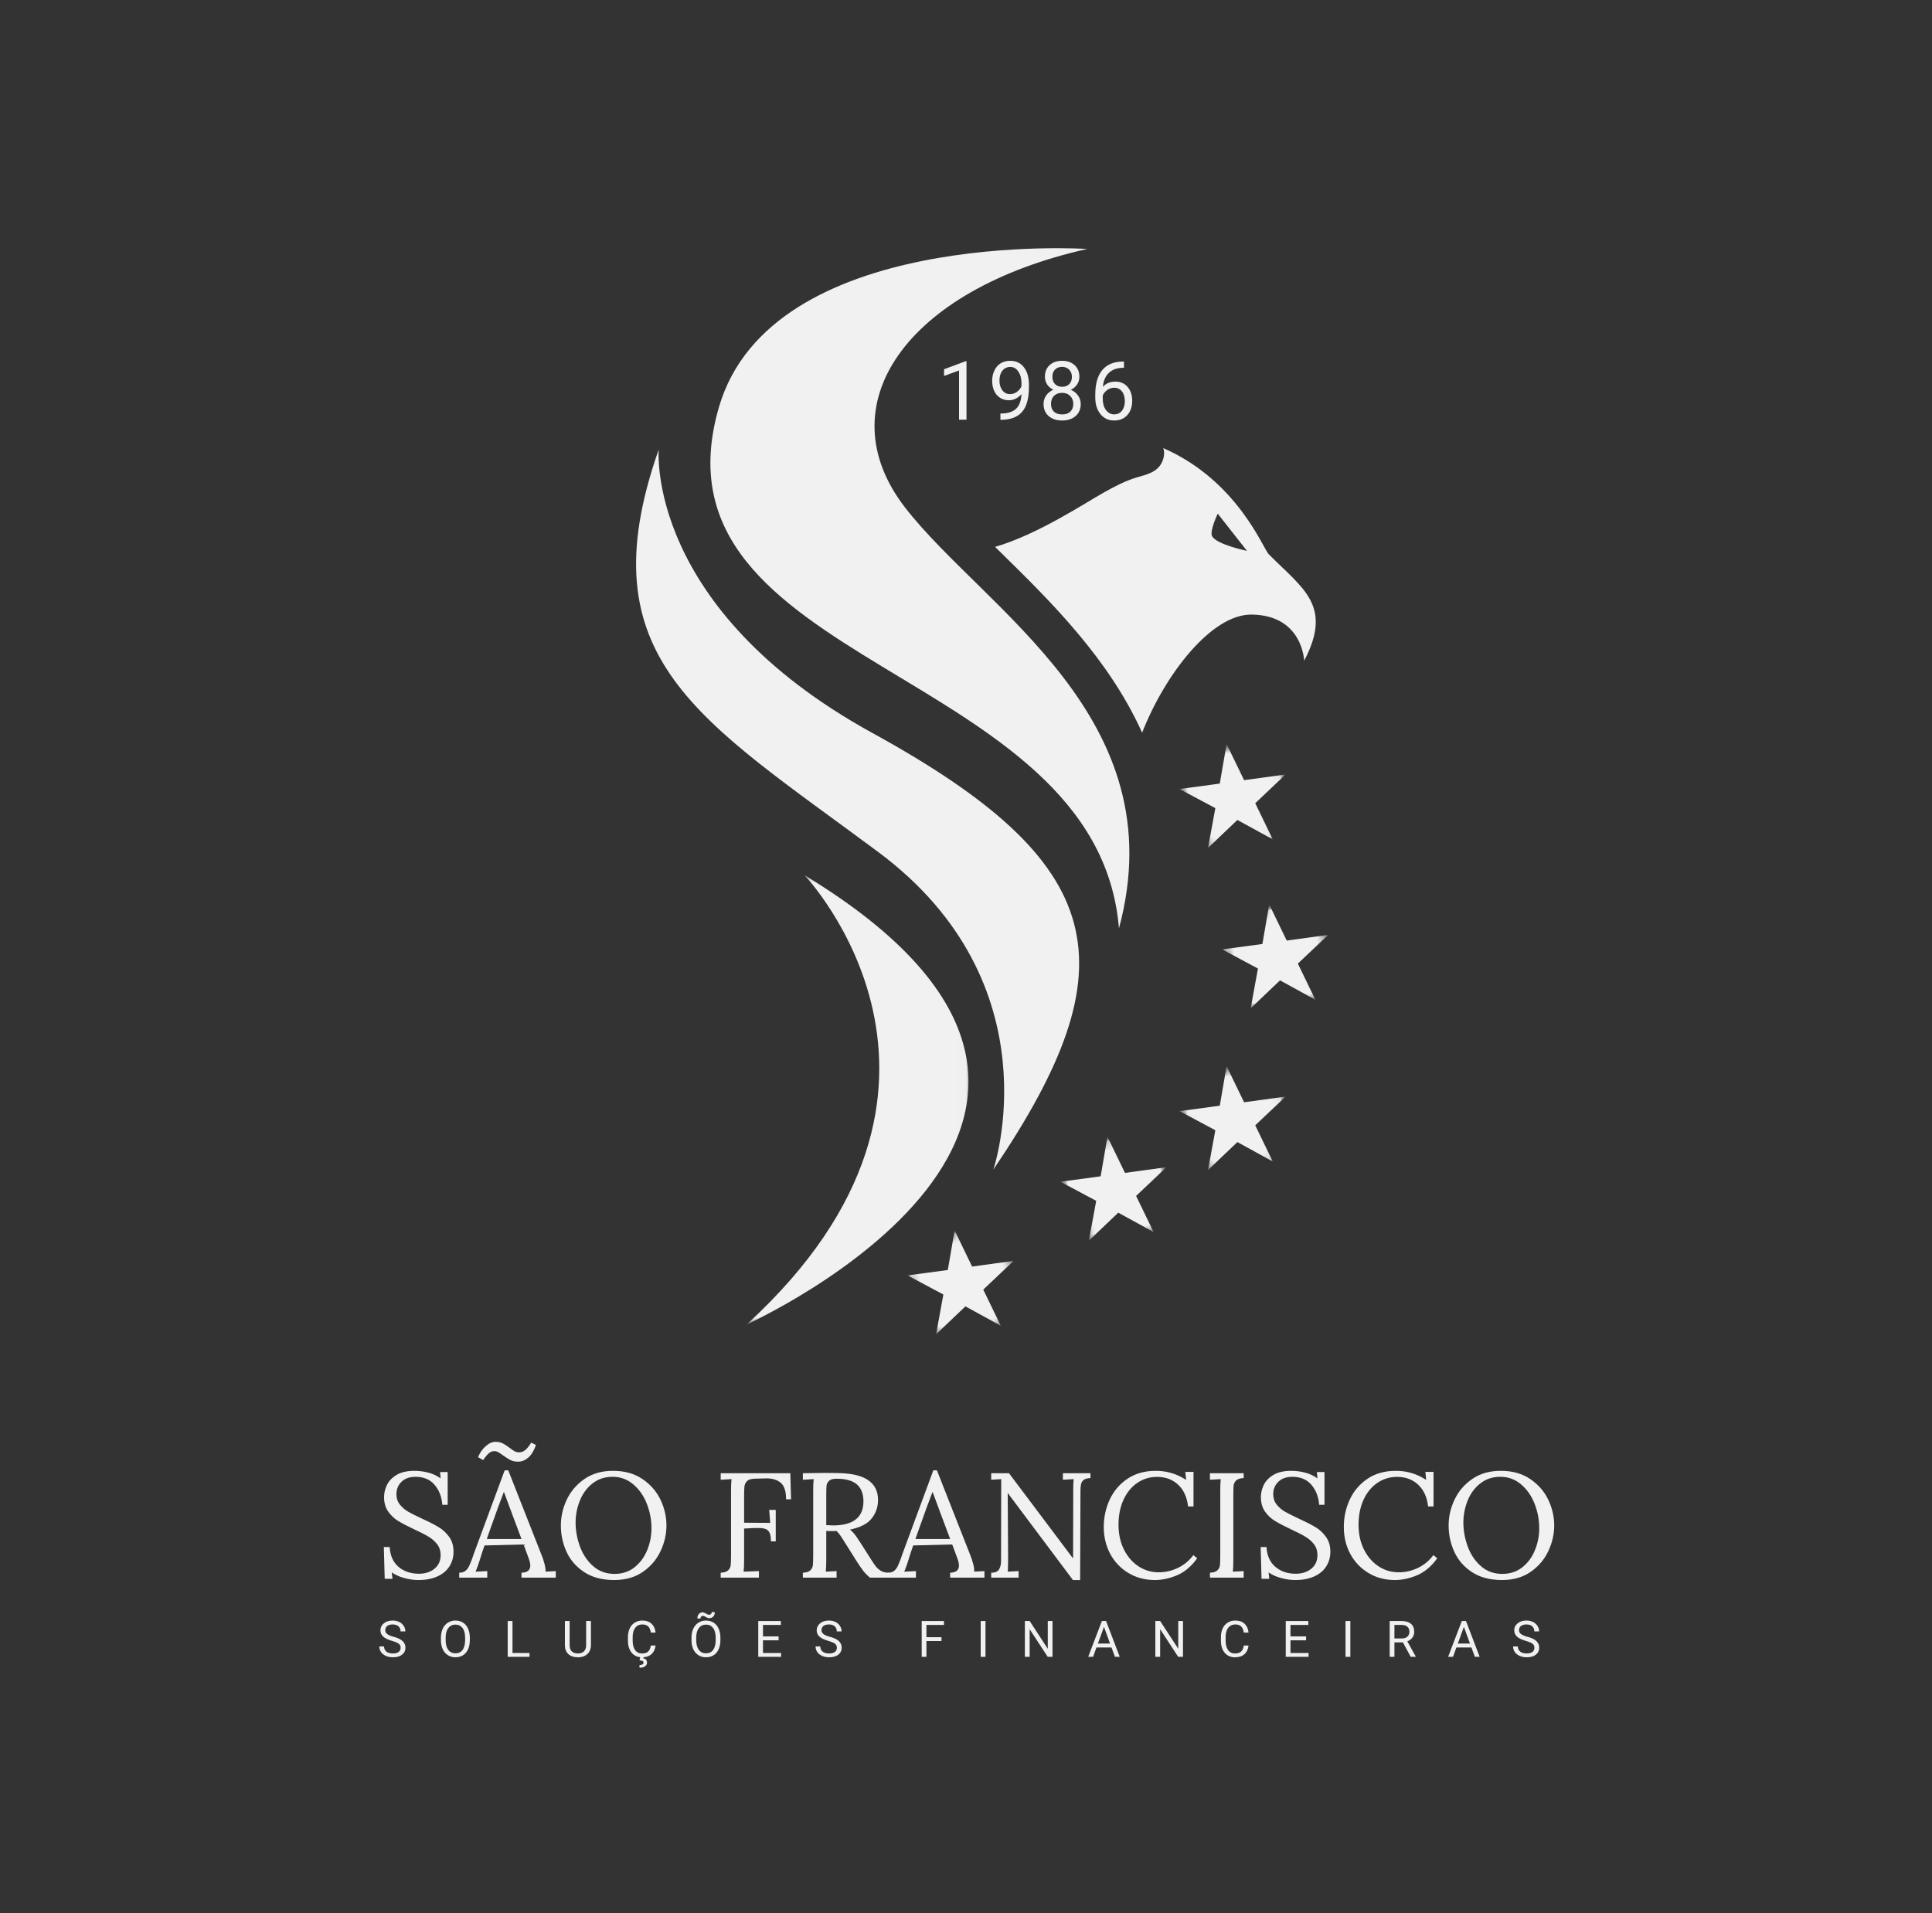 <svg width="209" height="207" viewBox="0 0 209 207" fill="none" xmlns="http://www.w3.org/2000/svg">
<rect x="0" y="0" width="209" height="207" fill="#333333" stroke="none"/>
<path d="M131.117 58.005C130.838 57.447 131.733 55.582 131.733 55.582L134.896 59.605C134.896 59.605 131.574 58.922 131.117 58.005ZM137.238 59.957C136.636 59.349 133.849 51.987 125.839 48.487C125.839 48.487 126.138 49.134 125.672 50.068C125.155 51.112 124.019 51.353 123.007 51.649C121.777 52.007 120.57 52.641 119.456 53.264C117.266 54.493 112.213 57.856 107.646 59.172C107.873 59.396 108.103 59.62 108.33 59.847C113.595 65.017 119.952 71.264 123.553 79.281C126.019 72.97 131.059 66.438 135.412 66.499C140.932 66.572 141.082 71.497 141.082 71.497C144.223 65.505 140.919 63.683 137.238 59.957Z" fill="#F1F1F1"/>
<path d="M121.047 100.451C127.204 77.614 106.489 65.981 97.922 54.933C89.309 43.824 98.019 31.343 117.608 26.938C117.608 26.938 83.418 24.672 77.774 44.054C69.562 72.265 118.7 71.933 121.047 100.451Z" fill="#F1F1F1"/>
<path d="M94.386 79.318C69.809 65.817 71.257 48.647 71.257 48.647C63.29 71.35 75.716 77.845 95.001 92.186C114.282 106.53 107.459 126.553 107.459 126.553C122.474 104.382 120.063 93.422 94.386 79.318Z" fill="#F1F1F1"/>
<mask id="mask0_4_248" style="mask-type:luminance" maskUnits="userSpaceOnUse" x="80" y="94" width="25" height="50">
<path d="M80.582 94.392H104.987V143.496H80.582V94.392Z" fill="white"/>
</mask>
<g mask="url(#mask0_4_248)">
<path d="M87.03 94.698C87.03 94.698 108.863 117.58 80.786 143.302C80.786 143.302 130.298 120.959 87.03 94.698Z" fill="#F1F1F1"/>
</g>
<path d="M45.266 170.965C44.757 170.965 44.245 170.892 43.732 170.75C43.216 170.612 42.766 170.409 42.38 170.137L42.458 170.836H41.617L41.522 167.394H42.155C42.207 168.322 42.523 169.033 43.108 169.533C43.691 170.034 44.43 170.284 45.327 170.284C45.99 170.284 46.544 170.107 46.991 169.749C47.441 169.387 47.667 168.893 47.667 168.266C47.667 167.806 47.539 167.412 47.285 167.084C47.03 166.756 46.715 166.484 46.341 166.265C45.97 166.04 45.465 165.782 44.824 165.488C44.1 165.143 43.526 164.846 43.099 164.591C42.67 164.333 42.304 163.992 41.999 163.565C41.697 163.14 41.548 162.614 41.548 161.987C41.548 161.555 41.648 161.124 41.851 160.693C42.053 160.262 42.4 159.897 42.891 159.597C43.381 159.3 44.031 159.149 44.841 159.149C45.331 159.149 45.823 159.214 46.315 159.339C46.804 159.459 47.255 159.671 47.667 159.968L47.606 159.278H48.429V162.823H47.849C47.79 161.978 47.515 161.262 47.025 160.676C46.533 160.089 45.842 159.796 44.954 159.796C44.306 159.796 43.797 159.977 43.429 160.339C43.065 160.697 42.883 161.146 42.883 161.685C42.883 162.112 43.006 162.482 43.255 162.797C43.502 163.108 43.803 163.367 44.157 163.574C44.514 163.776 45.019 164.029 45.673 164.333C46.406 164.667 46.995 164.969 47.441 165.238C47.892 165.503 48.273 165.855 48.585 166.29C48.902 166.728 49.062 167.263 49.062 167.895C49.062 168.498 48.91 169.033 48.611 169.499C48.317 169.96 47.883 170.318 47.311 170.577C46.739 170.836 46.057 170.965 45.266 170.965Z" fill="#F1F1F1"/>
<path d="M49.678 170.172C49.949 170.172 50.166 170.111 50.328 169.991C50.489 169.865 50.619 169.704 50.718 169.508C50.822 169.307 50.946 169.007 51.091 168.611L51.247 168.153L54.593 159.097H54.983L58.596 168.283C58.718 168.576 58.822 168.893 58.908 169.232C58.995 169.572 59.032 169.848 59.021 170.06L60.122 169.999V170.706H56.413V170.172C57.047 170.161 57.366 169.902 57.366 169.395C57.366 169.195 57.309 168.943 57.201 168.636L56.638 167.118L52.417 167.222C52.255 167.66 52.066 168.235 51.854 168.947C51.743 169.305 51.607 169.676 51.447 170.06L52.712 169.999V170.706H49.678V170.172ZM56.413 166.523L55.26 163.444L54.523 161.452H54.497L53.812 163.28L52.937 165.73L52.66 166.523H56.413ZM56.048 158.157C55.736 158.157 55.461 158.101 55.225 157.985C54.993 157.864 54.727 157.698 54.428 157.484C54.207 157.325 54.031 157.206 53.899 157.131C53.765 157.057 53.622 157.019 53.466 157.019C53.251 157.019 53.054 157.096 52.877 157.251C52.697 157.407 52.495 157.652 52.27 157.985L51.715 157.674C51.91 157.191 52.185 156.794 52.538 156.484C52.896 156.169 53.249 156.009 53.596 156.009C53.901 156.009 54.161 156.065 54.376 156.173C54.595 156.283 54.844 156.445 55.121 156.656C55.329 156.818 55.507 156.941 55.658 157.027C55.808 157.109 55.971 157.148 56.144 157.148C56.415 157.148 56.655 157.053 56.863 156.863C57.075 156.674 57.275 156.419 57.461 156.096L57.981 156.354C57.76 156.975 57.481 157.433 57.141 157.726C56.798 158.015 56.434 158.157 56.048 158.157Z" fill="#F1F1F1"/>
<path d="M66.453 170.965C65.153 170.965 64.07 170.681 63.203 170.111C62.337 169.542 61.697 168.809 61.288 167.912C60.876 167.011 60.673 166.058 60.673 165.057C60.673 164.098 60.885 163.166 61.314 162.263C61.741 161.361 62.38 160.615 63.229 160.029C64.079 159.442 65.11 159.149 66.323 159.149C67.565 159.149 68.62 159.442 69.487 160.029C70.358 160.615 71.012 161.361 71.445 162.263C71.879 163.166 72.095 164.098 72.095 165.057C72.095 166.006 71.881 166.935 71.454 167.843C71.025 168.753 70.388 169.499 69.539 170.085C68.689 170.672 67.66 170.965 66.453 170.965ZM66.479 170.301C67.322 170.301 68.044 170.064 68.646 169.585C69.246 169.109 69.699 168.494 70.007 167.739C70.319 166.987 70.475 166.193 70.475 165.359C70.475 164.445 70.306 163.563 69.972 162.711C69.636 161.855 69.149 161.156 68.507 160.615C67.87 160.07 67.125 159.796 66.271 159.796C65.426 159.796 64.703 160.035 64.096 160.512C63.489 160.99 63.032 161.611 62.727 162.375C62.419 163.14 62.267 163.936 62.267 164.764C62.267 165.616 62.423 166.469 62.735 167.325C63.047 168.184 63.52 168.893 64.157 169.456C64.798 170.021 65.572 170.301 66.479 170.301Z" fill="#F1F1F1"/>
<path d="M77.964 170.172C78.339 170.161 78.608 170.075 78.77 169.913C78.937 169.753 79.03 169.564 79.048 169.344C79.069 169.119 79.082 168.736 79.082 168.188V161.21C79.082 160.762 79.1 160.374 79.134 160.046L77.964 160.115V159.408H85.496L85.574 162.228H85.036C85.036 161.348 84.837 160.749 84.438 160.425C84.04 160.098 83.494 159.947 82.8 159.968L81.613 160.003C81.236 160.016 80.967 160.102 80.807 160.262C80.651 160.423 80.558 160.62 80.53 160.848C80.506 161.079 80.495 161.458 80.495 161.987V164.764L83.32 164.781L83.208 163.375H83.918V166.782H83.398C83.398 166.375 83.351 166.071 83.26 165.868C83.166 165.661 83.021 165.521 82.826 165.445C82.636 165.372 82.367 165.333 82.02 165.333C81.782 165.333 81.598 165.337 81.466 165.342L80.495 165.393V168.783C80.495 169.352 80.478 169.779 80.443 170.06L82.098 169.999V170.706H77.964V170.172Z" fill="#F1F1F1"/>
<path d="M86.853 170.172C87.227 170.161 87.496 170.075 87.659 169.913C87.825 169.753 87.919 169.564 87.936 169.344C87.958 169.119 87.971 168.736 87.971 168.188V161.21C87.971 160.762 87.988 160.374 88.023 160.046L86.853 160.115V159.408C87.979 159.386 88.829 159.373 89.401 159.373C89.921 159.373 90.311 159.38 90.571 159.39C92.096 159.408 93.21 159.664 93.916 160.158C94.627 160.648 94.982 161.355 94.982 162.28C94.993 163.022 94.77 163.69 94.315 164.281C93.857 164.874 93.069 165.281 91.949 165.506C92.133 165.65 92.3 165.82 92.451 166.014C92.601 166.204 92.807 166.504 93.067 166.911L94.167 168.636C94.403 169.016 94.601 169.307 94.757 169.508C94.917 169.704 95.108 169.865 95.329 169.991C95.547 170.111 95.823 170.172 96.152 170.172V170.706H94.107C93.812 170.461 93.563 170.204 93.361 169.939C93.164 169.676 92.93 169.333 92.659 168.912L91.576 167.187L91.359 166.851C91.186 166.558 91.032 166.321 90.9 166.135C90.772 165.952 90.633 165.79 90.484 165.652C90.384 165.665 90.235 165.669 90.033 165.669C89.739 165.669 89.522 165.665 89.383 165.652V168.783C89.383 169.352 89.366 169.779 89.331 170.06L90.501 169.999V170.706H86.853V170.172ZM90.094 165.057C92.3 165.057 93.405 164.19 93.405 162.452C93.405 161.637 93.166 161.025 92.694 160.615C92.219 160.208 91.489 160.003 90.501 160.003C90.124 160.003 89.853 160.078 89.687 160.227C89.524 160.378 89.431 160.561 89.409 160.779C89.392 160.993 89.383 161.374 89.383 161.926V165.023C89.706 165.046 89.942 165.057 90.094 165.057Z" fill="#F1F1F1"/>
<path d="M96.05 170.172C96.321 170.172 96.538 170.111 96.701 169.991C96.861 169.865 96.991 169.704 97.091 169.508C97.195 169.307 97.318 169.007 97.463 168.611L97.619 168.153L100.965 159.097H101.355L104.969 168.283C105.09 168.576 105.194 168.893 105.281 169.232C105.367 169.572 105.404 169.848 105.393 170.06L106.494 169.999V170.706H102.785V170.172C103.419 170.161 103.738 169.902 103.738 169.395C103.738 169.195 103.682 168.943 103.573 168.636L103.01 167.118L98.789 167.222C98.627 167.66 98.438 168.235 98.226 168.947C98.115 169.305 97.979 169.676 97.819 170.06L99.084 169.999V170.706H96.05V170.172ZM102.785 166.523L101.632 163.444L100.895 161.452H100.869L100.185 163.28L99.309 165.73L99.032 166.523H102.785Z" fill="#F1F1F1"/>
<path d="M109.021 161.555H109.012L109.055 168.464C109.055 169.184 109.042 169.715 109.021 170.06L110.191 169.999V170.706H107.227V170.172C107.66 170.172 107.946 170.049 108.085 169.801C108.223 169.555 108.293 169.253 108.293 168.895L108.31 160.046L107.227 160.115V159.408H109.151L116.067 168.611H116.084L116.101 161.21C116.101 160.762 116.114 160.374 116.145 160.046L114.983 160.115V159.408H117.965V159.934C117.64 159.947 117.401 160.009 117.245 160.124C117.089 160.24 116.988 160.395 116.942 160.589C116.901 160.779 116.881 161.036 116.881 161.357V161.926L116.847 170.965H116.067L109.021 161.555Z" fill="#F1F1F1"/>
<path d="M124.925 170.965C123.861 170.965 122.91 170.711 122.073 170.206C121.235 169.702 120.578 169.014 120.106 168.145C119.638 167.272 119.404 166.299 119.404 165.23C119.404 164.177 119.616 163.19 120.045 162.263C120.472 161.338 121.111 160.587 121.961 160.011C122.81 159.438 123.835 159.149 125.037 159.149C126.227 159.149 127.319 159.477 128.313 160.132L128.227 159.261H129.111V163.004H128.521C128.411 162.004 128.056 161.223 127.455 160.658C126.86 160.089 126.09 159.804 125.15 159.804C124.381 159.804 123.679 160.018 123.044 160.443C122.414 160.87 121.913 161.476 121.545 162.263C121.181 163.052 120.999 163.96 120.999 164.988C120.999 165.984 121.192 166.873 121.579 167.653C121.965 168.429 122.489 169.037 123.148 169.473C123.811 169.911 124.543 170.129 125.341 170.129C126.069 170.129 126.766 169.969 127.438 169.646C128.108 169.318 128.66 168.859 129.093 168.266L129.509 168.611C128.885 169.48 128.166 170.09 127.351 170.439C126.541 170.788 125.733 170.965 124.925 170.965Z" fill="#F1F1F1"/>
<path d="M130.889 170.172C131.264 170.161 131.532 170.075 131.695 169.913C131.862 169.753 131.955 169.564 131.972 169.344C131.994 169.119 132.007 168.736 132.007 168.188V161.21C132.007 160.762 132.024 160.374 132.059 160.046L130.889 160.115V159.408H134.538V159.934C134.161 159.947 133.89 160.033 133.723 160.193C133.56 160.354 133.467 160.546 133.446 160.77C133.428 160.99 133.42 161.374 133.42 161.926V168.783C133.42 169.352 133.402 169.779 133.368 170.06L134.538 169.999V170.706H130.889V170.172Z" fill="#F1F1F1"/>
<path d="M140.119 170.965C139.609 170.965 139.098 170.892 138.585 170.75C138.069 170.612 137.618 170.409 137.233 170.137L137.311 170.836H136.47L136.375 167.394H137.007C137.059 168.322 137.376 169.033 137.961 169.533C138.543 170.034 139.282 170.284 140.179 170.284C140.842 170.284 141.397 170.107 141.843 169.749C142.294 169.387 142.519 168.893 142.519 168.266C142.519 167.806 142.391 167.412 142.138 167.084C141.882 166.756 141.568 166.484 141.193 166.265C140.823 166.04 140.318 165.782 139.677 165.488C138.953 165.143 138.379 164.846 137.952 164.591C137.523 164.333 137.157 163.992 136.851 163.565C136.55 163.14 136.401 162.614 136.401 161.987C136.401 161.555 136.5 161.124 136.704 160.693C136.905 160.262 137.252 159.897 137.744 159.597C138.234 159.3 138.884 159.149 139.694 159.149C140.184 159.149 140.675 159.214 141.167 159.339C141.657 159.459 142.108 159.671 142.519 159.968L142.459 159.278H143.282V162.823H142.701C142.643 161.978 142.368 161.262 141.878 160.676C141.386 160.089 140.695 159.796 139.807 159.796C139.159 159.796 138.65 159.977 138.281 160.339C137.917 160.697 137.735 161.146 137.735 161.685C137.735 162.112 137.859 162.482 138.108 162.797C138.355 163.108 138.656 163.367 139.009 163.574C139.367 163.776 139.872 164.029 140.526 164.333C141.258 164.667 141.848 164.969 142.294 165.238C142.745 165.503 143.126 165.855 143.438 166.29C143.754 166.728 143.915 167.263 143.915 167.895C143.915 168.498 143.763 169.033 143.464 169.499C143.169 169.96 142.736 170.318 142.164 170.577C141.592 170.836 140.909 170.965 140.119 170.965Z" fill="#F1F1F1"/>
<path d="M150.892 170.965C149.829 170.965 148.877 170.711 148.041 170.206C147.203 169.702 146.546 169.014 146.074 168.145C145.606 167.272 145.372 166.299 145.372 165.23C145.372 164.177 145.584 163.19 146.013 162.263C146.44 161.338 147.079 160.587 147.928 160.011C148.778 159.438 149.803 159.149 151.005 159.149C152.195 159.149 153.287 159.477 154.281 160.132L154.194 159.261H155.078V163.004H154.489C154.379 162.004 154.023 161.223 153.423 160.658C152.827 160.089 152.058 159.804 151.118 159.804C150.349 159.804 149.647 160.018 149.012 160.443C148.381 160.87 147.881 161.476 147.512 162.263C147.148 163.052 146.966 163.96 146.966 164.988C146.966 165.984 147.159 166.873 147.547 167.653C147.933 168.429 148.457 169.037 149.116 169.473C149.779 169.911 150.511 170.129 151.308 170.129C152.036 170.129 152.734 169.969 153.406 169.646C154.075 169.318 154.628 168.859 155.061 168.266L155.477 168.611C154.853 169.48 154.134 170.09 153.319 170.439C152.509 170.788 151.701 170.965 150.892 170.965Z" fill="#F1F1F1"/>
<path d="M162.49 170.965C161.19 170.965 160.107 170.681 159.24 170.111C158.373 169.542 157.734 168.809 157.325 167.912C156.913 167.011 156.709 166.058 156.709 165.057C156.709 164.098 156.922 163.166 157.351 162.263C157.777 161.361 158.417 160.615 159.266 160.029C160.115 159.442 161.147 159.149 162.36 159.149C163.601 159.149 164.657 159.442 165.523 160.029C166.394 160.615 167.049 161.361 167.482 162.263C167.915 163.166 168.132 164.098 168.132 165.057C168.132 166.006 167.917 166.935 167.491 167.843C167.062 168.753 166.425 169.499 165.575 170.085C164.726 170.672 163.697 170.965 162.49 170.965ZM162.516 170.301C163.359 170.301 164.08 170.064 164.683 169.585C165.283 169.109 165.736 168.494 166.043 167.739C166.355 166.987 166.511 166.193 166.511 165.359C166.511 164.445 166.342 163.563 166.009 162.711C165.673 161.855 165.185 161.156 164.544 160.615C163.907 160.07 163.162 159.796 162.308 159.796C161.463 159.796 160.739 160.035 160.133 160.512C159.526 160.99 159.069 161.611 158.763 162.375C158.456 163.14 158.304 163.936 158.304 164.764C158.304 165.616 158.46 166.469 158.772 167.325C159.084 168.184 159.556 168.893 160.193 169.456C160.835 170.021 161.608 170.301 162.516 170.301Z" fill="#F1F1F1"/>
<path d="M42.413 177.549C41.973 177.424 41.652 177.268 41.45 177.083C41.253 176.9 41.156 176.675 41.156 176.41C41.156 176.106 41.277 175.854 41.52 175.651C41.767 175.451 42.085 175.349 42.473 175.349C42.744 175.349 42.984 175.401 43.193 175.505C43.401 175.608 43.561 175.753 43.678 175.936C43.793 176.115 43.851 176.311 43.851 176.522H43.331C43.331 176.287 43.255 176.104 43.106 175.97C42.954 175.839 42.744 175.772 42.473 175.772C42.224 175.772 42.027 175.828 41.884 175.936C41.745 176.046 41.676 176.201 41.676 176.402C41.676 176.557 41.741 176.691 41.875 176.798C42.007 176.908 42.235 177.01 42.56 177.1C42.883 177.186 43.134 177.286 43.314 177.393C43.498 177.503 43.635 177.633 43.721 177.782C43.812 177.926 43.86 178.096 43.86 178.29C43.86 178.607 43.734 178.86 43.487 179.049C43.245 179.235 42.915 179.325 42.499 179.325C42.233 179.325 41.983 179.276 41.754 179.179C41.522 179.075 41.342 178.935 41.217 178.756C41.095 178.579 41.035 178.377 41.035 178.152H41.546C41.546 178.39 41.633 178.575 41.806 178.713C41.979 178.847 42.209 178.911 42.499 178.911C42.77 178.911 42.978 178.858 43.123 178.748C43.266 178.64 43.34 178.489 43.34 178.299C43.34 178.109 43.273 177.963 43.141 177.859C43.006 177.756 42.764 177.652 42.413 177.549Z" fill="#F1F1F1"/>
<path d="M50.827 177.462C50.827 177.842 50.762 178.174 50.637 178.454C50.509 178.737 50.327 178.952 50.091 179.101C49.852 179.252 49.579 179.325 49.267 179.325C48.96 179.325 48.689 179.252 48.453 179.101C48.214 178.952 48.03 178.739 47.898 178.463C47.77 178.187 47.703 177.866 47.699 177.497V177.221C47.699 176.848 47.762 176.52 47.889 176.238C48.022 175.951 48.206 175.733 48.444 175.582C48.687 175.427 48.96 175.349 49.267 175.349C49.579 175.349 49.852 175.425 50.091 175.574C50.327 175.725 50.509 175.942 50.637 176.229C50.762 176.512 50.827 176.841 50.827 177.221V177.462ZM50.316 177.212C50.316 176.753 50.223 176.402 50.039 176.16C49.852 175.914 49.597 175.789 49.267 175.789C48.942 175.789 48.687 175.914 48.496 176.16C48.31 176.402 48.214 176.742 48.21 177.178V177.462C48.21 177.911 48.301 178.262 48.487 178.515C48.678 178.769 48.938 178.894 49.267 178.894C49.601 178.894 49.859 178.773 50.039 178.532C50.216 178.29 50.31 177.945 50.316 177.497V177.212Z" fill="#F1F1F1"/>
<path d="M55.441 178.86H57.279V179.274H54.921V175.401H55.441V178.86Z" fill="#F1F1F1"/>
<path d="M63.927 175.401V178.032C63.927 178.4 63.81 178.702 63.581 178.937C63.349 179.168 63.039 179.295 62.653 179.325H62.515C62.086 179.325 61.745 179.213 61.492 178.989C61.243 178.761 61.115 178.444 61.111 178.04V175.401H61.622V178.023C61.622 178.306 61.696 178.523 61.847 178.679C62.003 178.834 62.224 178.911 62.515 178.911C62.803 178.911 63.022 178.834 63.173 178.679C63.329 178.523 63.407 178.306 63.407 178.023V175.401H63.927Z" fill="#F1F1F1"/>
<path d="M70.919 178.049C70.871 178.459 70.72 178.773 70.46 178.998C70.204 179.218 69.866 179.325 69.446 179.325C68.982 179.325 68.614 179.162 68.337 178.834C68.064 178.506 67.929 178.071 67.929 177.523V177.152C67.929 176.79 67.992 176.475 68.12 176.203C68.246 175.927 68.427 175.718 68.666 175.574C68.902 175.425 69.177 175.349 69.489 175.349C69.905 175.349 70.237 175.466 70.486 175.694C70.733 175.925 70.878 176.244 70.919 176.652H70.408C70.36 176.341 70.263 176.117 70.113 175.979C69.962 175.841 69.754 175.772 69.489 175.772C69.164 175.772 68.909 175.893 68.718 176.134C68.531 176.376 68.441 176.719 68.441 177.161V177.531C68.441 177.958 68.527 178.295 68.701 178.541C68.878 178.789 69.127 178.911 69.446 178.911C69.728 178.911 69.944 178.849 70.096 178.722C70.252 178.59 70.356 178.366 70.408 178.049H70.919ZM69.619 179.3L69.585 179.438C69.855 179.483 69.992 179.636 69.992 179.895C69.992 180.067 69.918 180.201 69.775 180.3C69.636 180.404 69.439 180.455 69.186 180.455L69.168 180.171C69.307 180.171 69.413 180.147 69.489 180.102C69.569 180.054 69.611 179.992 69.611 179.912C69.611 179.83 69.58 179.77 69.524 179.731C69.465 179.696 69.35 179.67 69.177 179.653L69.264 179.3H69.619Z" fill="#F1F1F1"/>
<path d="M77.933 177.462C77.933 177.842 77.868 178.174 77.742 178.454C77.615 178.737 77.433 178.952 77.196 179.101C76.958 179.252 76.685 179.325 76.373 179.325C76.065 179.325 75.794 179.252 75.558 179.101C75.32 178.952 75.136 178.739 75.004 178.463C74.876 178.187 74.809 177.866 74.804 177.497V177.221C74.804 176.848 74.867 176.52 74.995 176.238C75.127 175.951 75.311 175.733 75.55 175.582C75.792 175.427 76.065 175.349 76.373 175.349C76.685 175.349 76.958 175.425 77.196 175.574C77.433 175.725 77.615 175.942 77.742 176.229C77.868 176.512 77.933 176.841 77.933 177.221V177.462ZM77.422 177.212C77.422 176.753 77.329 176.402 77.144 176.16C76.958 175.914 76.702 175.789 76.373 175.789C76.048 175.789 75.792 175.914 75.602 176.16C75.415 176.402 75.32 176.742 75.316 177.178V177.462C75.316 177.911 75.407 178.262 75.593 178.515C75.784 178.769 76.044 178.894 76.373 178.894C76.707 178.894 76.965 178.773 77.144 178.532C77.322 178.29 77.415 177.945 77.422 177.497V177.212ZM77.326 174.452C77.326 174.642 77.27 174.797 77.162 174.918C77.051 175.035 76.912 175.091 76.746 175.091C76.676 175.091 76.611 175.082 76.555 175.065C76.503 175.047 76.434 175.013 76.347 174.961C76.26 174.905 76.195 174.871 76.156 174.858C76.122 174.847 76.081 174.84 76.035 174.84C75.959 174.84 75.896 174.871 75.844 174.927C75.792 174.985 75.766 175.056 75.766 175.142L75.437 175.116C75.437 174.933 75.489 174.778 75.593 174.651C75.701 174.526 75.84 174.461 76.009 174.461C76.072 174.461 76.126 174.474 76.174 174.495C76.226 174.513 76.291 174.547 76.373 174.599C76.46 174.646 76.525 174.677 76.572 174.694C76.618 174.711 76.67 174.72 76.728 174.72C76.802 174.72 76.867 174.692 76.919 174.633C76.971 174.571 76.997 174.5 76.997 174.418L77.326 174.452Z" fill="#F1F1F1"/>
<path d="M84.228 177.488H82.538V178.86H84.497V179.274H82.027V175.401H84.471V175.824H82.538V177.066H84.228V177.488Z" fill="#F1F1F1"/>
<path d="M89.604 177.549C89.164 177.424 88.843 177.268 88.642 177.083C88.445 176.9 88.347 176.675 88.347 176.41C88.347 176.106 88.469 175.854 88.711 175.651C88.958 175.451 89.277 175.349 89.665 175.349C89.935 175.349 90.176 175.401 90.384 175.505C90.592 175.608 90.752 175.753 90.869 175.936C90.984 176.115 91.043 176.311 91.043 176.522H90.522C90.522 176.287 90.447 176.104 90.297 175.97C90.145 175.839 89.935 175.772 89.665 175.772C89.415 175.772 89.218 175.828 89.075 175.936C88.936 176.046 88.867 176.201 88.867 176.402C88.867 176.557 88.932 176.691 89.067 176.798C89.199 176.908 89.426 177.01 89.751 177.1C90.074 177.186 90.325 177.286 90.505 177.393C90.689 177.503 90.826 177.633 90.912 177.782C91.004 177.926 91.051 178.096 91.051 178.29C91.051 178.607 90.925 178.86 90.678 179.049C90.436 179.235 90.106 179.325 89.691 179.325C89.424 179.325 89.175 179.276 88.945 179.179C88.713 179.075 88.534 178.935 88.408 178.756C88.287 178.579 88.226 178.377 88.226 178.152H88.737C88.737 178.39 88.824 178.575 88.997 178.713C89.171 178.847 89.4 178.911 89.691 178.911C89.961 178.911 90.169 178.858 90.314 178.748C90.457 178.64 90.531 178.489 90.531 178.299C90.531 178.109 90.464 177.963 90.332 177.859C90.198 177.756 89.955 177.652 89.604 177.549Z" fill="#F1F1F1"/>
<path d="M101.849 177.566H100.219V179.274H99.708V175.401H102.117V175.824H100.219V177.152H101.849V177.566Z" fill="#F1F1F1"/>
<path d="M106.61 179.274H106.09V175.401H106.61V179.274Z" fill="#F1F1F1"/>
<path d="M113.858 179.274H113.338L111.388 176.289V179.274H110.868V175.401H111.388L113.347 178.403V175.401H113.858V179.274Z" fill="#F1F1F1"/>
<path d="M120.24 178.265H118.611L118.247 179.274H117.718L119.2 175.401H119.651L121.133 179.274H120.613L120.24 178.265ZM118.767 177.842H120.084L119.426 176.031L118.767 177.842Z" fill="#F1F1F1"/>
<path d="M127.973 179.274H127.453L125.503 176.289V179.274H124.983V175.401H125.503L127.462 178.403V175.401H127.973V179.274Z" fill="#F1F1F1"/>
<path d="M135.066 178.049C135.018 178.459 134.866 178.773 134.606 178.998C134.351 179.218 134.013 179.325 133.592 179.325C133.129 179.325 132.76 179.162 132.483 178.834C132.21 178.506 132.076 178.071 132.076 177.523V177.152C132.076 176.79 132.139 176.475 132.266 176.203C132.392 175.927 132.574 175.718 132.812 175.574C133.049 175.425 133.324 175.349 133.636 175.349C134.052 175.349 134.383 175.466 134.632 175.694C134.879 175.925 135.025 176.244 135.066 176.652H134.554C134.507 176.341 134.409 176.117 134.26 175.979C134.108 175.841 133.9 175.772 133.636 175.772C133.311 175.772 133.055 175.893 132.864 176.134C132.678 176.376 132.587 176.719 132.587 177.161V177.531C132.587 177.958 132.674 178.295 132.847 178.541C133.025 178.789 133.274 178.911 133.592 178.911C133.874 178.911 134.091 178.849 134.242 178.722C134.398 178.59 134.502 178.366 134.554 178.049H135.066Z" fill="#F1F1F1"/>
<path d="M141.291 177.488H139.601V178.86H141.56V179.274H139.09V175.401H141.534V175.824H139.601V177.066H141.291V177.488Z" fill="#F1F1F1"/>
<path d="M146.077 179.274H145.557V175.401H146.077V179.274Z" fill="#F1F1F1"/>
<path d="M151.765 177.713H150.846V179.274H150.335V175.401H151.618C152.055 175.401 152.393 175.502 152.632 175.703C152.868 175.899 152.987 176.186 152.987 176.565C152.987 176.807 152.92 177.018 152.788 177.195C152.653 177.374 152.471 177.51 152.242 177.6L153.152 179.239V179.274H152.606L151.765 177.713ZM150.846 177.29H151.635C151.889 177.29 152.09 177.227 152.242 177.1C152.391 176.969 152.467 176.79 152.467 176.565C152.467 176.33 152.393 176.149 152.25 176.022C152.112 175.891 151.906 175.824 151.635 175.824H150.846V177.29Z" fill="#F1F1F1"/>
<path d="M159.176 178.265H157.547L157.183 179.274H156.654L158.136 175.401H158.587L160.069 179.274H159.549L159.176 178.265ZM157.703 177.842H159.02L158.362 176.031L157.703 177.842Z" fill="#F1F1F1"/>
<path d="M165.063 177.549C164.623 177.424 164.302 177.268 164.101 177.083C163.903 176.9 163.806 176.675 163.806 176.41C163.806 176.106 163.927 175.854 164.17 175.651C164.417 175.451 164.735 175.349 165.123 175.349C165.394 175.349 165.635 175.401 165.843 175.505C166.051 175.608 166.211 175.753 166.328 175.936C166.443 176.115 166.501 176.311 166.501 176.522H165.981C165.981 176.287 165.905 176.104 165.756 175.97C165.604 175.839 165.394 175.772 165.123 175.772C164.874 175.772 164.677 175.828 164.534 175.936C164.395 176.046 164.326 176.201 164.326 176.402C164.326 176.557 164.391 176.691 164.525 176.798C164.657 176.908 164.885 177.01 165.21 177.1C165.533 177.186 165.784 177.286 165.964 177.393C166.148 177.503 166.285 177.633 166.371 177.782C166.462 177.926 166.51 178.096 166.51 178.29C166.51 178.607 166.384 178.86 166.137 179.049C165.895 179.235 165.565 179.325 165.149 179.325C164.883 179.325 164.634 179.276 164.404 179.179C164.172 179.075 163.992 178.935 163.867 178.756C163.745 178.579 163.685 178.377 163.685 178.152H164.196C164.196 178.39 164.283 178.575 164.456 178.713C164.629 178.847 164.859 178.911 165.149 178.911C165.42 178.911 165.628 178.858 165.773 178.748C165.916 178.64 165.99 178.489 165.99 178.299C165.99 178.109 165.923 177.963 165.791 177.859C165.656 177.756 165.414 177.652 165.063 177.549Z" fill="#F1F1F1"/>
<path d="M104.553 45.414H103.747V40.084L102.126 40.679V39.954L104.432 39.092H104.553V45.414Z" fill="#F1F1F1"/>
<path d="M110.502 42.645C110.333 42.848 110.132 43.007 109.896 43.128C109.664 43.249 109.41 43.309 109.133 43.309C108.769 43.309 108.451 43.221 108.18 43.042C107.907 42.865 107.697 42.615 107.547 42.291C107.402 41.964 107.33 41.606 107.33 41.213C107.33 40.795 107.411 40.418 107.573 40.084C107.733 39.745 107.963 39.486 108.258 39.307C108.552 39.13 108.895 39.04 109.289 39.04C109.913 39.04 110.403 39.273 110.762 39.739C111.126 40.2 111.308 40.832 111.308 41.636V41.869C111.308 43.094 111.066 43.989 110.58 44.551C110.095 45.116 109.361 45.405 108.379 45.422H108.223V44.741H108.388C109.051 44.73 109.56 44.56 109.913 44.232C110.271 43.9 110.468 43.37 110.502 42.645ZM109.263 42.645C109.534 42.645 109.783 42.565 110.008 42.404C110.234 42.238 110.398 42.033 110.502 41.791V41.472C110.502 40.95 110.385 40.523 110.156 40.196C109.93 39.868 109.644 39.704 109.298 39.704C108.938 39.704 108.652 39.84 108.44 40.109C108.225 40.375 108.119 40.728 108.119 41.17C108.119 41.602 108.223 41.955 108.431 42.231C108.639 42.507 108.916 42.645 109.263 42.645Z" fill="#F1F1F1"/>
<path d="M116.764 40.765C116.764 41.082 116.679 41.364 116.513 41.61C116.344 41.852 116.118 42.041 115.837 42.179C116.166 42.317 116.426 42.522 116.617 42.792C116.812 43.063 116.911 43.37 116.911 43.715C116.911 44.262 116.725 44.696 116.357 45.017C115.986 45.34 115.501 45.5 114.901 45.5C114.294 45.5 113.804 45.34 113.436 45.017C113.072 44.689 112.89 44.256 112.89 43.715C112.89 43.376 112.981 43.072 113.167 42.8C113.358 42.524 113.618 42.315 113.947 42.171C113.663 42.033 113.44 41.843 113.28 41.602C113.117 41.356 113.037 41.075 113.037 40.765C113.037 40.237 113.206 39.816 113.549 39.506C113.889 39.195 114.339 39.04 114.901 39.04C115.455 39.04 115.902 39.195 116.244 39.506C116.591 39.816 116.764 40.237 116.764 40.765ZM116.105 43.697C116.105 43.348 115.993 43.063 115.767 42.843C115.546 42.619 115.256 42.507 114.892 42.507C114.528 42.507 114.235 42.617 114.017 42.835C113.802 43.055 113.696 43.342 113.696 43.697C113.696 44.055 113.8 44.336 114.008 44.543C114.22 44.745 114.519 44.844 114.901 44.844C115.275 44.844 115.57 44.745 115.785 44.543C115.997 44.336 116.105 44.055 116.105 43.697ZM114.901 39.695C114.582 39.695 114.324 39.795 114.129 39.989C113.939 40.178 113.843 40.441 113.843 40.773C113.843 41.097 113.939 41.358 114.129 41.558C114.32 41.755 114.576 41.852 114.901 41.852C115.223 41.852 115.481 41.755 115.672 41.558C115.863 41.358 115.958 41.099 115.958 40.782C115.958 40.461 115.856 40.2 115.655 39.997C115.457 39.797 115.206 39.695 114.901 39.695Z" fill="#F1F1F1"/>
<path d="M121.587 39.118V39.799H121.439C120.815 39.812 120.317 39.995 119.949 40.351C119.578 40.709 119.364 41.211 119.307 41.86C119.637 41.481 120.09 41.291 120.668 41.291C121.216 41.291 121.656 41.485 121.985 41.869C122.315 42.255 122.479 42.753 122.479 43.361C122.479 44.012 122.3 44.532 121.942 44.922C121.589 45.308 121.114 45.5 120.521 45.5C119.914 45.5 119.422 45.272 119.047 44.81C118.67 44.344 118.484 43.747 118.484 43.016V42.714C118.484 41.554 118.731 40.668 119.229 40.058C119.726 39.45 120.464 39.135 121.448 39.118H121.587ZM120.538 41.955C120.261 41.955 120.005 42.039 119.775 42.205C119.544 42.367 119.381 42.572 119.29 42.818V43.111C119.29 43.628 119.405 44.047 119.637 44.362C119.873 44.678 120.168 44.836 120.521 44.836C120.885 44.836 121.166 44.704 121.37 44.439C121.578 44.176 121.682 43.831 121.682 43.404C121.682 42.969 121.578 42.617 121.37 42.352C121.162 42.089 120.885 41.955 120.538 41.955Z" fill="#F1F1F1"/>
<mask id="mask1_4_248" style="mask-type:luminance" maskUnits="userSpaceOnUse" x="127" y="80" width="13" height="13">
<path d="M127.174 80.04H139.377V92.184H127.174V80.04Z" fill="white"/>
</mask>
<g mask="url(#mask1_4_248)">
<mask id="mask2_4_248" style="mask-type:luminance" maskUnits="userSpaceOnUse" x="126" y="78" width="16" height="16">
<path d="M136.575 78.638L141.628 89.083L131.509 93.933L126.455 83.488L136.575 78.638Z" fill="white"/>
</mask>
<g mask="url(#mask2_4_248)">
<mask id="mask3_4_248" style="mask-type:luminance" maskUnits="userSpaceOnUse" x="126" y="78" width="16" height="16">
<path d="M136.575 78.638L141.628 89.083L131.509 93.933L126.455 83.488L136.575 78.638Z" fill="white"/>
</mask>
<g mask="url(#mask3_4_248)">
<path d="M131.473 87.442L130.682 91.748L133.858 88.723L137.68 90.819L135.789 86.91L139.073 83.8L134.584 84.417L132.69 80.506L131.954 84.786L127.599 85.375L131.473 87.442Z" fill="#F1F1F1"/>
</g>
</g>
</g>
<mask id="mask4_4_248" style="mask-type:luminance" maskUnits="userSpaceOnUse" x="132" y="97" width="12" height="13">
<path d="M132.166 97.704H143.814V109.296H132.166V97.704Z" fill="white"/>
</mask>
<g mask="url(#mask4_4_248)">
<mask id="mask5_4_248" style="mask-type:luminance" maskUnits="userSpaceOnUse" x="131" y="95" width="16" height="17">
<path d="M141.186 95.996L146.241 106.439L136.12 111.288L131.067 100.843L141.186 95.996Z" fill="white"/>
</mask>
<g mask="url(#mask5_4_248)">
<mask id="mask6_4_248" style="mask-type:luminance" maskUnits="userSpaceOnUse" x="131" y="95" width="16" height="17">
<path d="M141.186 95.996L146.241 106.439L136.12 111.288L131.067 100.843L141.186 95.996Z" fill="white"/>
</mask>
<g mask="url(#mask6_4_248)">
<path d="M136.083 104.798L135.295 109.104L138.469 106.079L142.291 108.177L140.399 104.265L143.684 101.156L139.195 101.773L137.301 97.861L136.564 102.144L132.209 102.73L136.083 104.798Z" fill="#F1F1F1"/>
</g>
</g>
</g>
<mask id="mask7_4_248" style="mask-type:luminance" maskUnits="userSpaceOnUse" x="127" y="114" width="13" height="13">
<path d="M127.174 114.816H139.377V126.96H127.174V114.816Z" fill="white"/>
</mask>
<g mask="url(#mask7_4_248)">
<mask id="mask8_4_248" style="mask-type:luminance" maskUnits="userSpaceOnUse" x="126" y="113" width="16" height="16">
<path d="M136.575 113.494L141.628 123.937L131.509 128.786L126.455 118.342L136.575 113.494Z" fill="white"/>
</mask>
<g mask="url(#mask8_4_248)">
<mask id="mask9_4_248" style="mask-type:luminance" maskUnits="userSpaceOnUse" x="126" y="113" width="16" height="16">
<path d="M136.575 113.494L141.628 123.937L131.509 128.786L126.455 118.342L136.575 113.494Z" fill="white"/>
</mask>
<g mask="url(#mask9_4_248)">
<path d="M131.473 122.296L130.682 126.602L133.858 123.577L137.68 125.675L135.789 121.763L139.073 118.654L134.584 119.271L132.69 115.359L131.954 119.642L127.599 120.228L131.473 122.296Z" fill="#F1F1F1"/>
</g>
</g>
</g>
<mask id="mask10_4_248" style="mask-type:luminance" maskUnits="userSpaceOnUse" x="114" y="122" width="13" height="13">
<path d="M114.417 122.544H126.619V134.688H114.417V122.544Z" fill="white"/>
</mask>
<g mask="url(#mask10_4_248)">
<mask id="mask11_4_248" style="mask-type:luminance" maskUnits="userSpaceOnUse" x="113" y="121" width="16" height="16">
<path d="M123.688 121.132L128.743 131.576L118.622 136.426L113.569 125.981L123.688 121.132Z" fill="white"/>
</mask>
<g mask="url(#mask11_4_248)">
<mask id="mask12_4_248" style="mask-type:luminance" maskUnits="userSpaceOnUse" x="113" y="121" width="16" height="16">
<path d="M123.688 121.132L128.743 131.576L118.622 136.426L113.569 125.981L123.688 121.132Z" fill="white"/>
</mask>
<g mask="url(#mask12_4_248)">
<path d="M118.585 129.936L117.794 134.242L120.971 131.216L124.793 133.312L122.901 129.403L126.186 126.294L121.697 126.91L119.803 122.999L119.066 127.279L114.711 127.868L118.585 129.936Z" fill="#F1F1F1"/>
</g>
</g>
</g>
<mask id="mask13_4_248" style="mask-type:luminance" maskUnits="userSpaceOnUse" x="97" y="133" width="13" height="12">
<path d="M97.777 133.032H109.979V144.624H97.777V133.032Z" fill="white"/>
</mask>
<g mask="url(#mask13_4_248)">
<mask id="mask14_4_248" style="mask-type:luminance" maskUnits="userSpaceOnUse" x="97" y="131" width="16" height="16">
<path d="M107.156 131.27L112.209 141.715L102.088 146.562L97.036 136.118L107.156 131.27Z" fill="white"/>
</mask>
<g mask="url(#mask14_4_248)">
<mask id="mask15_4_248" style="mask-type:luminance" maskUnits="userSpaceOnUse" x="97" y="131" width="16" height="16">
<path d="M107.156 131.27L112.209 141.715L102.088 146.562L97.036 136.118L107.156 131.27Z" fill="white"/>
</mask>
<g mask="url(#mask15_4_248)">
<path d="M102.051 140.072L101.263 144.378L104.437 141.353L108.261 143.451L106.367 139.539L109.652 136.43L105.163 137.047L103.269 133.135L102.532 137.418L98.177 138.004L102.051 140.072Z" fill="#F1F1F1"/>
</g>
</g>
</g>
</svg>
